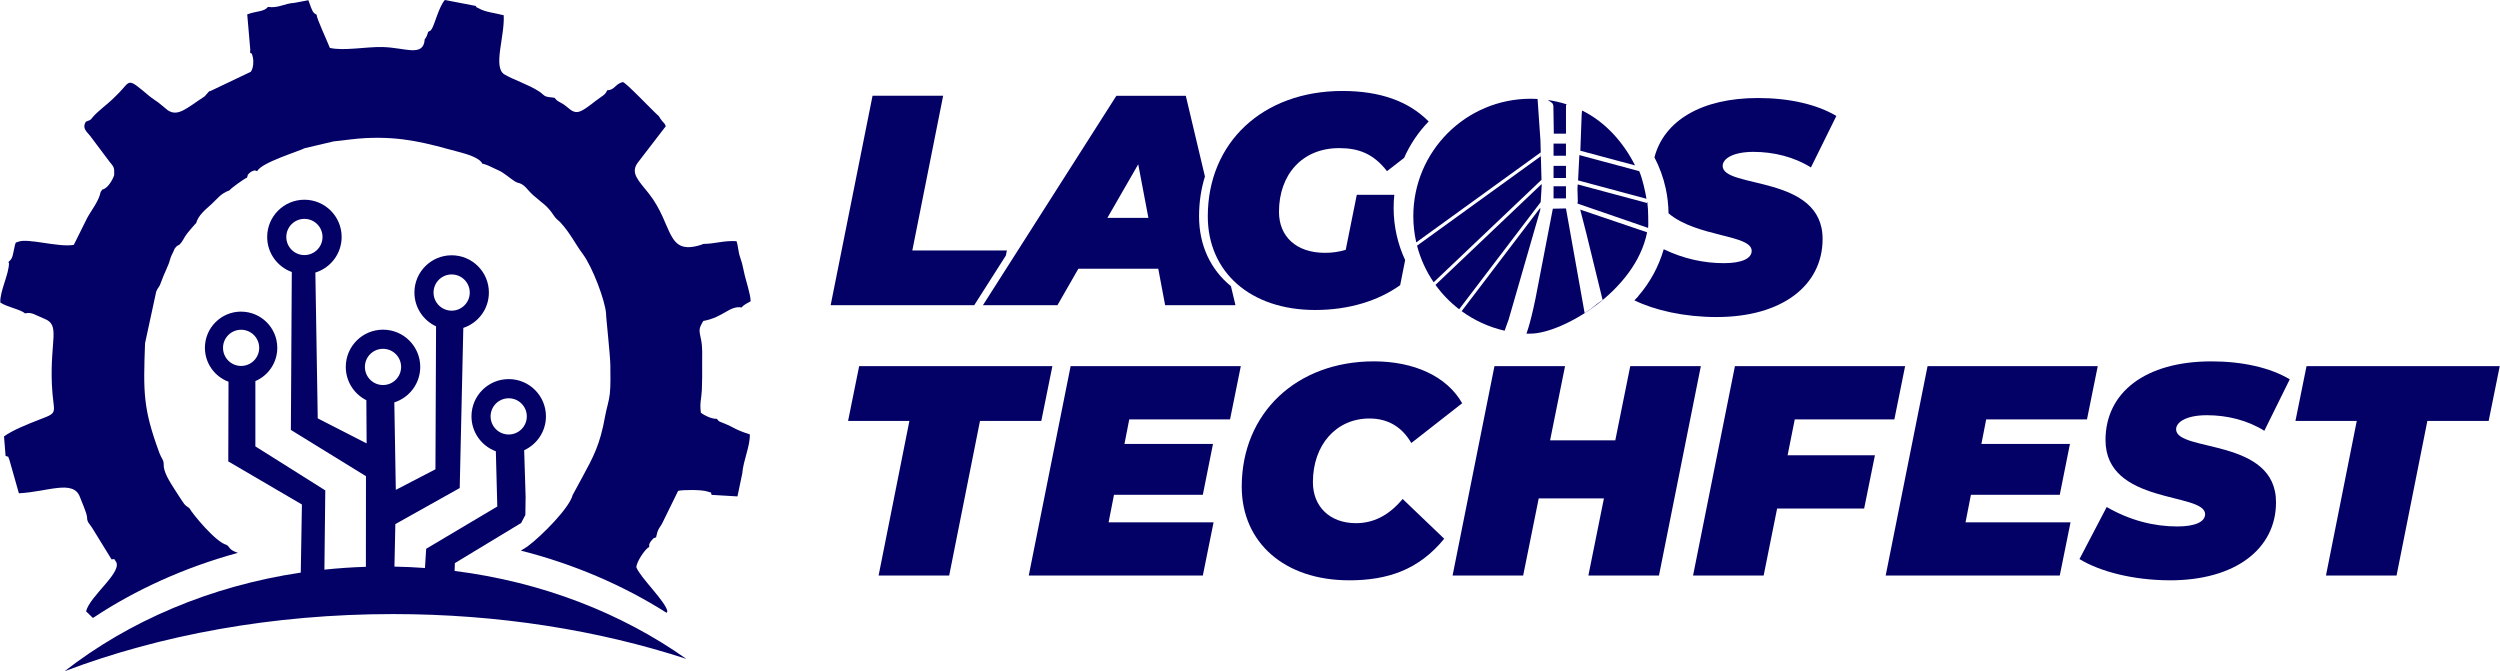 <?xml version="1.0" encoding="UTF-8"?>
<!DOCTYPE svg PUBLIC "-//W3C//DTD SVG 1.1//EN" "http://www.w3.org/Graphics/SVG/1.1/DTD/svg11.dtd">
<!-- Creator: CorelDRAW 2021 (64-Bit) -->
<svg xmlns="http://www.w3.org/2000/svg" xml:space="preserve" width="3.348in" height="0.899in" version="1.1" style="shape-rendering:geometricPrecision; text-rendering:geometricPrecision; image-rendering:optimizeQuality; fill-rule:evenodd; clip-rule:evenodd"
viewBox="0 0 1598.37 429.28"
 xmlns:xlink="http://www.w3.org/1999/xlink"
 xmlns:xodm="http://www.corel.com/coreldraw/odm/2003">
 <defs>
  <style type="text/css">
   <![CDATA[
    .fil1 {fill:#030166}
    .fil0 {fill:#030166;fill-rule:nonzero}
   ]]>
  </style>
 </defs>
 <g id="Layer_x0020_1">
  <g id="_2794469081680">
   <polygon class="fil0" points="561.68,368.04 606.82,368.04 626.52,269.16 665.73,269.16 672.81,234.15 549.25,234.15 542.17,269.16 581.38,269.16 "/>
   <polygon id="_1" class="fil0" points="786.42,268.2 793.31,234.15 684.48,234.15 657.7,368.04 769.02,368.04 775.9,334 708.77,334 712.21,316.4 769.02,316.4 775.52,283.88 718.91,283.88 721.97,268.2 "/>
   <path id="_2" class="fil0" d="M862.55 371.1c24.67,0 44.57,-6.69 60.83,-26.59l-26.59 -25.44c-9.18,11.1 -19.32,15.49 -29.84,15.49 -16.64,0 -27.54,-10.52 -27.54,-26.2 0,-23.91 14.92,-40.74 36.15,-40.74 12.24,0 21.04,5.74 26.78,15.68l32.52 -25.44c-9.75,-17.21 -30.79,-26.78 -56.42,-26.78 -49.54,0 -84.54,33.09 -84.54,80.14 0,35.58 27.16,59.87 68.67,59.87z"/>
   <polygon id="_3" class="fil0" points="1042.35,234.15 1032.78,281.59 991.08,281.59 1000.65,234.15 955.51,234.15 928.73,368.04 973.87,368.04 983.82,318.7 1025.51,318.7 1015.57,368.04 1060.71,368.04 1087.49,234.15 "/>
   <polygon id="_4" class="fil0" points="1211.24,268.2 1218.12,234.15 1109.29,234.15 1082.51,368.04 1127.65,368.04 1136.26,325.2 1191.92,325.2 1198.81,291.15 1142.96,291.15 1147.55,268.2 "/>
   <polygon id="_5" class="fil0" points="1334.42,268.2 1341.3,234.15 1232.47,234.15 1205.69,368.04 1317.01,368.04 1323.9,334 1256.76,334 1260.2,316.4 1317.01,316.4 1323.52,283.88 1266.9,283.88 1269.96,268.2 "/>
   <path id="_6" class="fil0" d="M1387.59 371.1c41.7,0 67.71,-20.08 67.71,-49.92 0,-41.31 -63.89,-31.94 -63.89,-46.67 0,-4.59 6.5,-8.99 19.7,-8.99 13.01,0 26.01,3.25 36.72,9.95l16.26 -32.9c-12.43,-7.46 -30.22,-11.48 -50.11,-11.48 -42.27,0 -67.71,19.89 -67.71,50.3 0,41.51 63.69,33.28 63.69,47.43 0,4.78 -6.12,7.84 -17.79,7.84 -14.92,0 -30.22,-3.83 -45.14,-12.43l-17.41 33.28c12.81,7.84 34.05,13.58 57.95,13.58z"/>
   <polygon id="_7" class="fil0" points="1487.24,368.04 1532.38,368.04 1552.09,269.16 1591.29,269.16 1598.37,234.15 1474.81,234.15 1467.73,269.16 1506.94,269.16 "/>
   <g>
    <polygon class="fil1" points="531.02,195.17 636.64,195.17 636.64,195.17 622.83,195.17 643.05,163.43 643.72,160.16 583.25,160.16 602.96,61.24 557.81,61.24 "/>
    <path class="fil0" d="M744.93 195.17l44.96 0 -2.89 -12.17c-12.98,-10.57 -20.39,-26.07 -20.39,-44.65 0,-9.06 1.3,-17.6 3.76,-25.48l-12.24 -51.62 -44.39 0 -85.34 133.93 47.64 0 13.39 -23.34 51.09 0 4.4 23.34zm-36.93 -55.87l19.71 -34.25 6.5 34.25 -26.21 0z"/>
    <g>
     <path class="fil1" d="M860.39 159.77c-4.4,1.34 -8.8,1.91 -13.2,1.91 -18.56,0 -29.47,-10.52 -29.47,-26.21 0,-23.92 14.92,-40.75 38.46,-40.75 12.63,0 22,3.64 30.61,14.73l10.94 -8.48c3.83,-8.69 9.17,-16.57 15.7,-23.29 -12.67,-12.84 -30.93,-19.51 -55.14,-19.51 -51.09,0 -86.1,33.1 -86.1,80.17 0,35.59 27.17,59.89 68.69,59.89 21.24,0 40.18,-5.74 54.34,-15.88l3.18 -16.03c-4.72,-10.15 -7.37,-21.47 -7.37,-33.41 0,-2.82 0.15,-5.6 0.44,-8.34l-24 0 -7.08 35.21z"/>
     <path class="fil1" d="M1097.62 202.74c41.71,0 67.73,-20.09 67.73,-49.94 0,-41.33 -63.91,-31.95 -63.91,-46.69 0,-4.59 6.51,-8.99 19.71,-8.99 13.01,0 26.02,3.25 36.74,9.95l16.26 -32.91c-12.44,-7.46 -30.23,-11.48 -50.13,-11.48 -36.25,0 -60.12,14.62 -66.2,37.96 3.22,6.14 5.65,12.75 7.18,19.7l0.35 0.19 0.22 0.12 -0.22 -0.12 -0.35 -0.19c1.14,5.19 1.76,10.57 1.83,16.08 18.09,15.33 53.17,13.52 53.17,24.02 0,4.78 -6.12,7.85 -17.79,7.85 -12.7,0 -25.67,-2.77 -38.45,-8.9 -3.24,11.24 -8.89,21.46 -16.37,30.06l0.03 0.11c-0.49,0.51 -0.98,1.02 -1.48,1.52l-0.01 0.01 -0.04 0.04 -0.88 0.95c12.97,6.31 31.78,10.67 52.61,10.67z"/>
    </g>
    <path class="fil1" d="M1001.24 119.11l-7.94 0 0 7.75 7.94 0 0 -7.75zm-22.52 -55.97c-41.48,0 -75.1,33.62 -75.1,75.1 0,5.76 0.65,11.36 1.88,16.75l79.58 -57.54 0 2.5 -79.07 57.16c2.19,8.47 5.83,16.35 10.62,23.39l68.96 -65.52 -0.68 -25.22 -1.83 -26.49c-1.44,-0.08 -2.9,-0.13 -4.36,-0.13zm-60.92 119.03c4.26,5.91 9.36,11.16 15.13,15.6l52.14 -68.53 0.63 -10.29 -0.03 -1.26 -67.87 64.48zm16.73 16.8c8.09,5.89 17.39,10.21 27.47,12.51l2.59 -7.2 20.16 -69.86 0.1 -1.58 -50.32 66.13zm44.19 14.38c20.04,-0.14 66.99,-27.04 74.4,-64.8l-42.77 -14.51 3.93 15.25 10.38 42.48c-6.24,4.31 -4.69,3.98 -11.49,8.39l-11.93 -66.87 -8.39 0.17 -11.14 57.71c-3.94,19.01 -5.98,22.01 -5.59,22.25 0.19,0.11 -2.97,-0.04 2.61,-0.08zm75.05 -67.61c0.22,-2.35 0.05,-4.72 0.05,-7.5 0,-2.78 -0.2,-6.25 -0.57,-9.3l-0.23 0.86 -44.27 -11.88 -0.16 2.84 0.22 7.78 -0.19 1.63 45.16 15.57zm-1.04 -18.63c-0.96,-5.56 -2.53,-12.58 -4.63,-17.66l-38.29 -10.28 -0.83 16.19 43.75 11.75zm-7.32 -21.34c-7.4,-14.72 -19.05,-27.88 -33.87,-35.09l-0.26 2.59 -0.85 23.11 34.98 9.39zm-43.73 -39.05c-3.87,-1.24 -7.89,-2.18 -12.01,-2.78l2.69 1.91c0.49,0.48 0.68,1.13 0.83,1.9l0.28 17.73 7.78 0 0 -18.14 0.43 -0.61zm-0.44 25.1l-7.94 0 0 7.75 7.94 0 0 -7.75zm0 14.26l-7.94 0 0 7.75 7.94 0 0 -7.75z"/>
   </g>
   <path class="fil1" d="M154.01 199.29c12.78,0 23.14,10.36 23.14,23.14 0,9.54 -5.77,17.73 -14.01,21.27l0 41.75 44.71 28.14 -0.57 50.68c8.73,-0.92 17.58,-1.53 26.53,-1.81l0.06 -57.94 -48.03 -29.6 0.59 -100.98c-9.18,-3.31 -15.74,-12.09 -15.74,-22.41 0,-13.15 10.66,-23.81 23.81,-23.81 13.15,0 23.81,10.66 23.81,23.81 0,10.71 -7.08,19.78 -16.81,22.77l1.52 93.24 31.26 16 -0.17 -27.61c-7.8,-3.91 -13.16,-11.98 -13.16,-21.3 0,-13.15 10.66,-23.81 23.81,-23.81 13.15,0 23.81,10.66 23.81,23.81 0,10.63 -6.96,19.63 -16.58,22.69l0.95 55.95 25.35 -13.17 0.39 -91.41c-8.17,-3.77 -13.83,-12.04 -13.83,-21.63 0,-13.15 10.66,-23.81 23.81,-23.81 13.15,0 23.81,10.66 23.81,23.81 0,10.55 -6.86,19.49 -16.36,22.62l-2.3 102.42 -41.16 23.04 -0.58 27.2c6.56,0.12 13.07,0.42 19.52,0.89l0.77 -12.3 45.48 -27.03 -0.93 -35.31c-9.09,-3.35 -15.58,-12.09 -15.58,-22.35 0,-13.15 10.66,-23.81 23.81,-23.81 13.15,0 23.81,10.66 23.81,23.81 0,9.62 -5.71,17.91 -13.92,21.67l0.92 29.84 -0.17 11.56 -2.69 5.14 -42.37 25.64 -0.19 5.01c56.09,7.08 107.02,27.1 148.18,56.24 -55.94,-18.28 -119.79,-28.65 -187.59,-28.65 -77.04,0 -148.98,13.39 -210.01,36.56 41.05,-32 93.13,-54.47 151.06,-63.08l0.73 -43.55 -47.09 -27.56 0.15 -50.95c-8.81,-3.27 -15.09,-11.75 -15.09,-21.7 0,-12.78 10.36,-23.14 23.14,-23.14zm90.75 23.77c6.4,0 11.58,5.19 11.58,11.58 0,6.4 -5.19,11.58 -11.58,11.58 -6.4,0 -11.58,-5.19 -11.58,-11.58 0,-6.4 5.19,-11.58 11.58,-11.58zm43.9 -47.56c6.4,0 11.58,5.19 11.58,11.58 0,6.4 -5.19,11.58 -11.58,11.58 -6.4,0 -11.58,-5.19 -11.58,-11.58 0,-6.4 5.19,-11.58 11.58,-11.58zm-94.16 -35.54c6.4,0 11.58,5.19 11.58,11.58 0,6.4 -5.19,11.58 -11.58,11.58 -6.4,0 -11.58,-5.19 -11.58,-11.58 0,-6.4 5.19,-11.58 11.58,-11.58zm130.64 114.73c6.4,0 11.58,5.19 11.58,11.58 0,6.4 -5.19,11.58 -11.58,11.58 -6.4,0 -11.58,-5.19 -11.58,-11.58 0,-6.4 5.19,-11.58 11.58,-11.58zm-171.12 -43.82c6.39,0 11.57,5.18 11.57,11.57 0,6.39 -5.18,11.57 -11.57,11.57 -6.39,0 -11.57,-5.18 -11.57,-11.57 0,-6.39 5.18,-11.57 11.57,-11.57z"/>
   <path class="fil1" d="M59.29 395.22l-4.41 -4.29c2.38,-10 24.4,-25.71 18.76,-32.29 -1.55,-1.81 0.5,-1.08 -2.46,-0.91l-12.47 -20.27c-1.58,-2.5 -3.24,-3.44 -3.19,-6.62 -0.19,-2.8 -3.28,-9.51 -4.59,-13.06 -4.2,-11.34 -20.86,-3.2 -39.02,-2.34l-6.15 -21.67c-1.42,-2.64 0.87,-0.95 -2.36,-2.25l-0.4 -5.05 -0.6 -7.4c5.14,-3.82 15.42,-7.98 22.89,-10.84 12.82,-4.89 8.52,-3.43 7.72,-22.36 -1.19,-28.37 5.47,-37.92 -4.57,-41.94 -6.59,-2.64 -8.05,-4.5 -12.61,-3.52 -2.52,-2.45 -11.51,-4.04 -15.79,-6.95 -0.39,-7.23 5.55,-18.01 5.55,-25.39l-0.52 -0.34c2.6,-2.35 2.67,-3.14 3.49,-7.1 1.41,-6.85 0.98,-5.08 2.73,-5.98 6.24,-2.62 25.8,3.7 35.74,1.93l8.45 -17c2.55,-4.84 7.66,-10.98 8.73,-16.95 0.52,-0.44 0.89,-1.26 0.94,-1.39 3.36,-0.46 6.69,-6.11 7.7,-9.22 0.18,-5.21 -0.18,-5.14 -3.23,-8.94l-12.07 -16.09c-2.23,-2.81 -5.41,-4.94 -2.83,-9.15 4.87,-1.73 2.09,-1.14 7.39,-5.97 5.87,-5.34 7.33,-5.8 13.88,-12.59 7.62,-7.9 5.09,-9.8 19.21,2.04 1.89,1.58 4.12,2.92 6.14,4.43l5.73 4.72c6.56,4.47 12.18,-1.39 23.65,-8.86l3.21 -3.66 -0.16 0.55 26.4 -12.58c1.87,-2.27 1.84,-7.38 1.42,-9.01 -1.14,-4.47 -0.4,-1.72 -1.84,-3.31l0.12 -1.89 -1.94 -22.51c5.98,-2.3 10.77,-1.54 13.23,-4.79 6.83,0.98 10.02,-2.14 16.99,-2.59l8.88 -1.68c0.55,1.4 1.14,3.26 1.72,4.74 0.01,0.03 1.05,2.33 1.06,2.34 1.31,1.8 0.72,1 2.49,2.17 -0.08,2.25 6.87,17.04 8.49,21.25 9.08,2.04 22.95,-0.79 33.55,-0.57 14.54,0.3 26.31,6.74 27.09,-4.94 1.28,-1.52 1.58,-2.68 2.23,-4.79 1.92,-1.13 1.22,-0.31 2.36,-1.99 1.57,-2.28 4.6,-14.35 8.29,-18.36l19.66 3.78c2.05,2.49 -0.73,-0.01 1.84,1.48 4.53,2.63 10.33,2.94 16.13,4.51 0.74,13.49 -7.02,33.19 0.39,37.79 5.1,3.16 15.46,6.51 22.17,10.88 3.66,2.38 2.57,3.48 8.39,3.88l1.6 0.28c2.42,3.19 3.75,2.14 8.48,6.27 5.49,4.79 7.7,3.51 17.78,-4.35 4.08,-3.19 6.2,-3.71 7.32,-6.76 4.95,-0.13 5.06,-4.05 10,-5.28 2.01,0.2 18.62,17.92 23.21,21.96 0.12,0.24 0.32,0.88 0.4,0.72 0.08,-0.14 0.3,0.55 0.41,0.71 2.06,2.97 2.37,2.23 3.53,4.8l-17.97 23.39c-4.91,6.65 0.55,11.45 7.06,19.68 15.88,20.11 10.78,39.96 33.39,32.86l1.42 -0.59c8.14,-0.14 13.08,-2.28 21.29,-1.77 1.08,3.01 1.04,6.61 2.24,10.03 1.01,2.88 1.73,5.5 2.42,9.09 1.09,5.65 4.42,14.87 4.37,19.33 -2.17,1.33 -4.06,1.89 -5.77,3.93 -7.71,-1.31 -11.52,6.29 -24.46,8.63 -3.23,5.29 -2.7,5.84 -1.44,12.11 1.01,4.96 0.64,10.29 0.67,15.35 0.04,5.55 0.06,11.1 -0.19,16.64 -0.26,5.78 -1.51,8.32 -0.61,14.65 2.24,1.66 6.63,3.92 10.22,3.86 1.7,1.97 0.35,1.17 4.95,3.04 6.37,2.58 6.35,3.77 16.12,6.9 0.21,7.64 -4.19,16.54 -4.85,25.07l-3.06 14.59 -16.49 -0.98c-1.28,-2.73 1.1,-0.75 -2.57,-2.1 -3.61,-1.33 -15.76,-1.21 -18.88,-0.48l-10.39 21.18c-1.59,2.61 -2.67,3.54 -3.36,7.07l-0.35 1.49c-3.21,1.26 -0.38,-0.31 -2.27,1.25 -0.13,0.1 -1.12,1.3 -1.26,1.53 -1.28,2.2 -0.73,1.49 -0.88,3.43 -2.83,1.11 -8.62,10.51 -8.17,13.08 2.95,6.97 18.68,21.76 19.8,27.96 -0.05,0.28 -0.23,0.62 -0.51,0.99 -27.64,-17.51 -59.12,-31.1 -93.21,-39.77 1.29,-0.81 2.89,-1.62 4.34,-2.7 8.93,-6.63 26.79,-24.6 28.79,-32.8l5.93 -10.91c7.4,-13.67 11.58,-21.17 14.85,-39.54 0.89,-5.05 2.49,-9.47 3.01,-14.32 0.59,-5.5 0.35,-12.63 0.33,-18.27 -0.02,-5.97 -2.95,-32.36 -2.73,-32.94 -0.53,-8.23 -8.64,-29.77 -14.84,-38.11 -5.03,-6.78 -8.14,-13.5 -14.2,-20.07 -2.01,-2.18 -2.52,-1.86 -4.36,-4.58 -4.6,-6.79 -6.25,-6.91 -13.26,-13.08 -4.05,-3.57 -5.17,-7.01 -10.17,-8.02 -2.21,-0.8 -6.72,-4.76 -9.6,-6.55 -1.86,-1.15 -3.35,-1.63 -5.32,-2.63 -2.5,-1.27 -4.2,-2.06 -6.98,-2.86l-0.36 0.05c-1.76,-4.03 -10.72,-6.42 -14.98,-7.57 -20.65,-5.58 -35.74,-10.04 -59.69,-8.88 -7.13,0.35 -13.23,1.4 -20.45,2.11l-18.47 4.34c-3.68,1.96 -28,9.27 -30.39,14.7 -1.23,-0.18 -0.98,-1.14 -3.94,0.36 -0.09,0.05 -1.33,1.05 -1.53,1.33 -1.65,2.28 0.39,-1.7 -1.06,2.45 -1.39,0.37 -10.44,6.85 -11.19,8.11 -5.9,2.19 -7.67,5.34 -11.91,9.19 -3.23,2.93 -8.02,6.62 -9.43,11.76 -0.57,0.38 -5.02,5.7 -5.73,6.59 -2.18,2.73 -2.53,4.82 -5.02,7.24 -1.75,1.09 -1.24,0.37 -2.55,1.95 -0.87,1.05 -0.6,1.1 -1.23,2.37 -1.14,2.31 -1.52,2.93 -2.35,5.68 -0.4,2.38 -4.09,9.49 -5.49,13.76 -1.31,4 -1.9,3.01 -3.18,6.2l-7.14 33.06c-1.14,31.51 -1.32,41.76 9.26,70.37 1.17,3.15 2.75,4.26 2.66,7.08 -0.21,4.92 3.93,11.13 6.92,15.9l4.47 6.89c0.11,0.16 0.26,0.38 0.37,0.54l1.4 2.02c0.95,1.11 1.91,1.71 3.26,2.66 2.39,4.19 17,21.74 23.61,23.4 1.77,0.86 1.44,1.73 3.05,3.01 1.33,1.07 2.92,1.6 4.38,2.17 -34.02,9.27 -65.31,23.48 -92.65,41.59z"/>
  </g>
 </g>
</svg>
